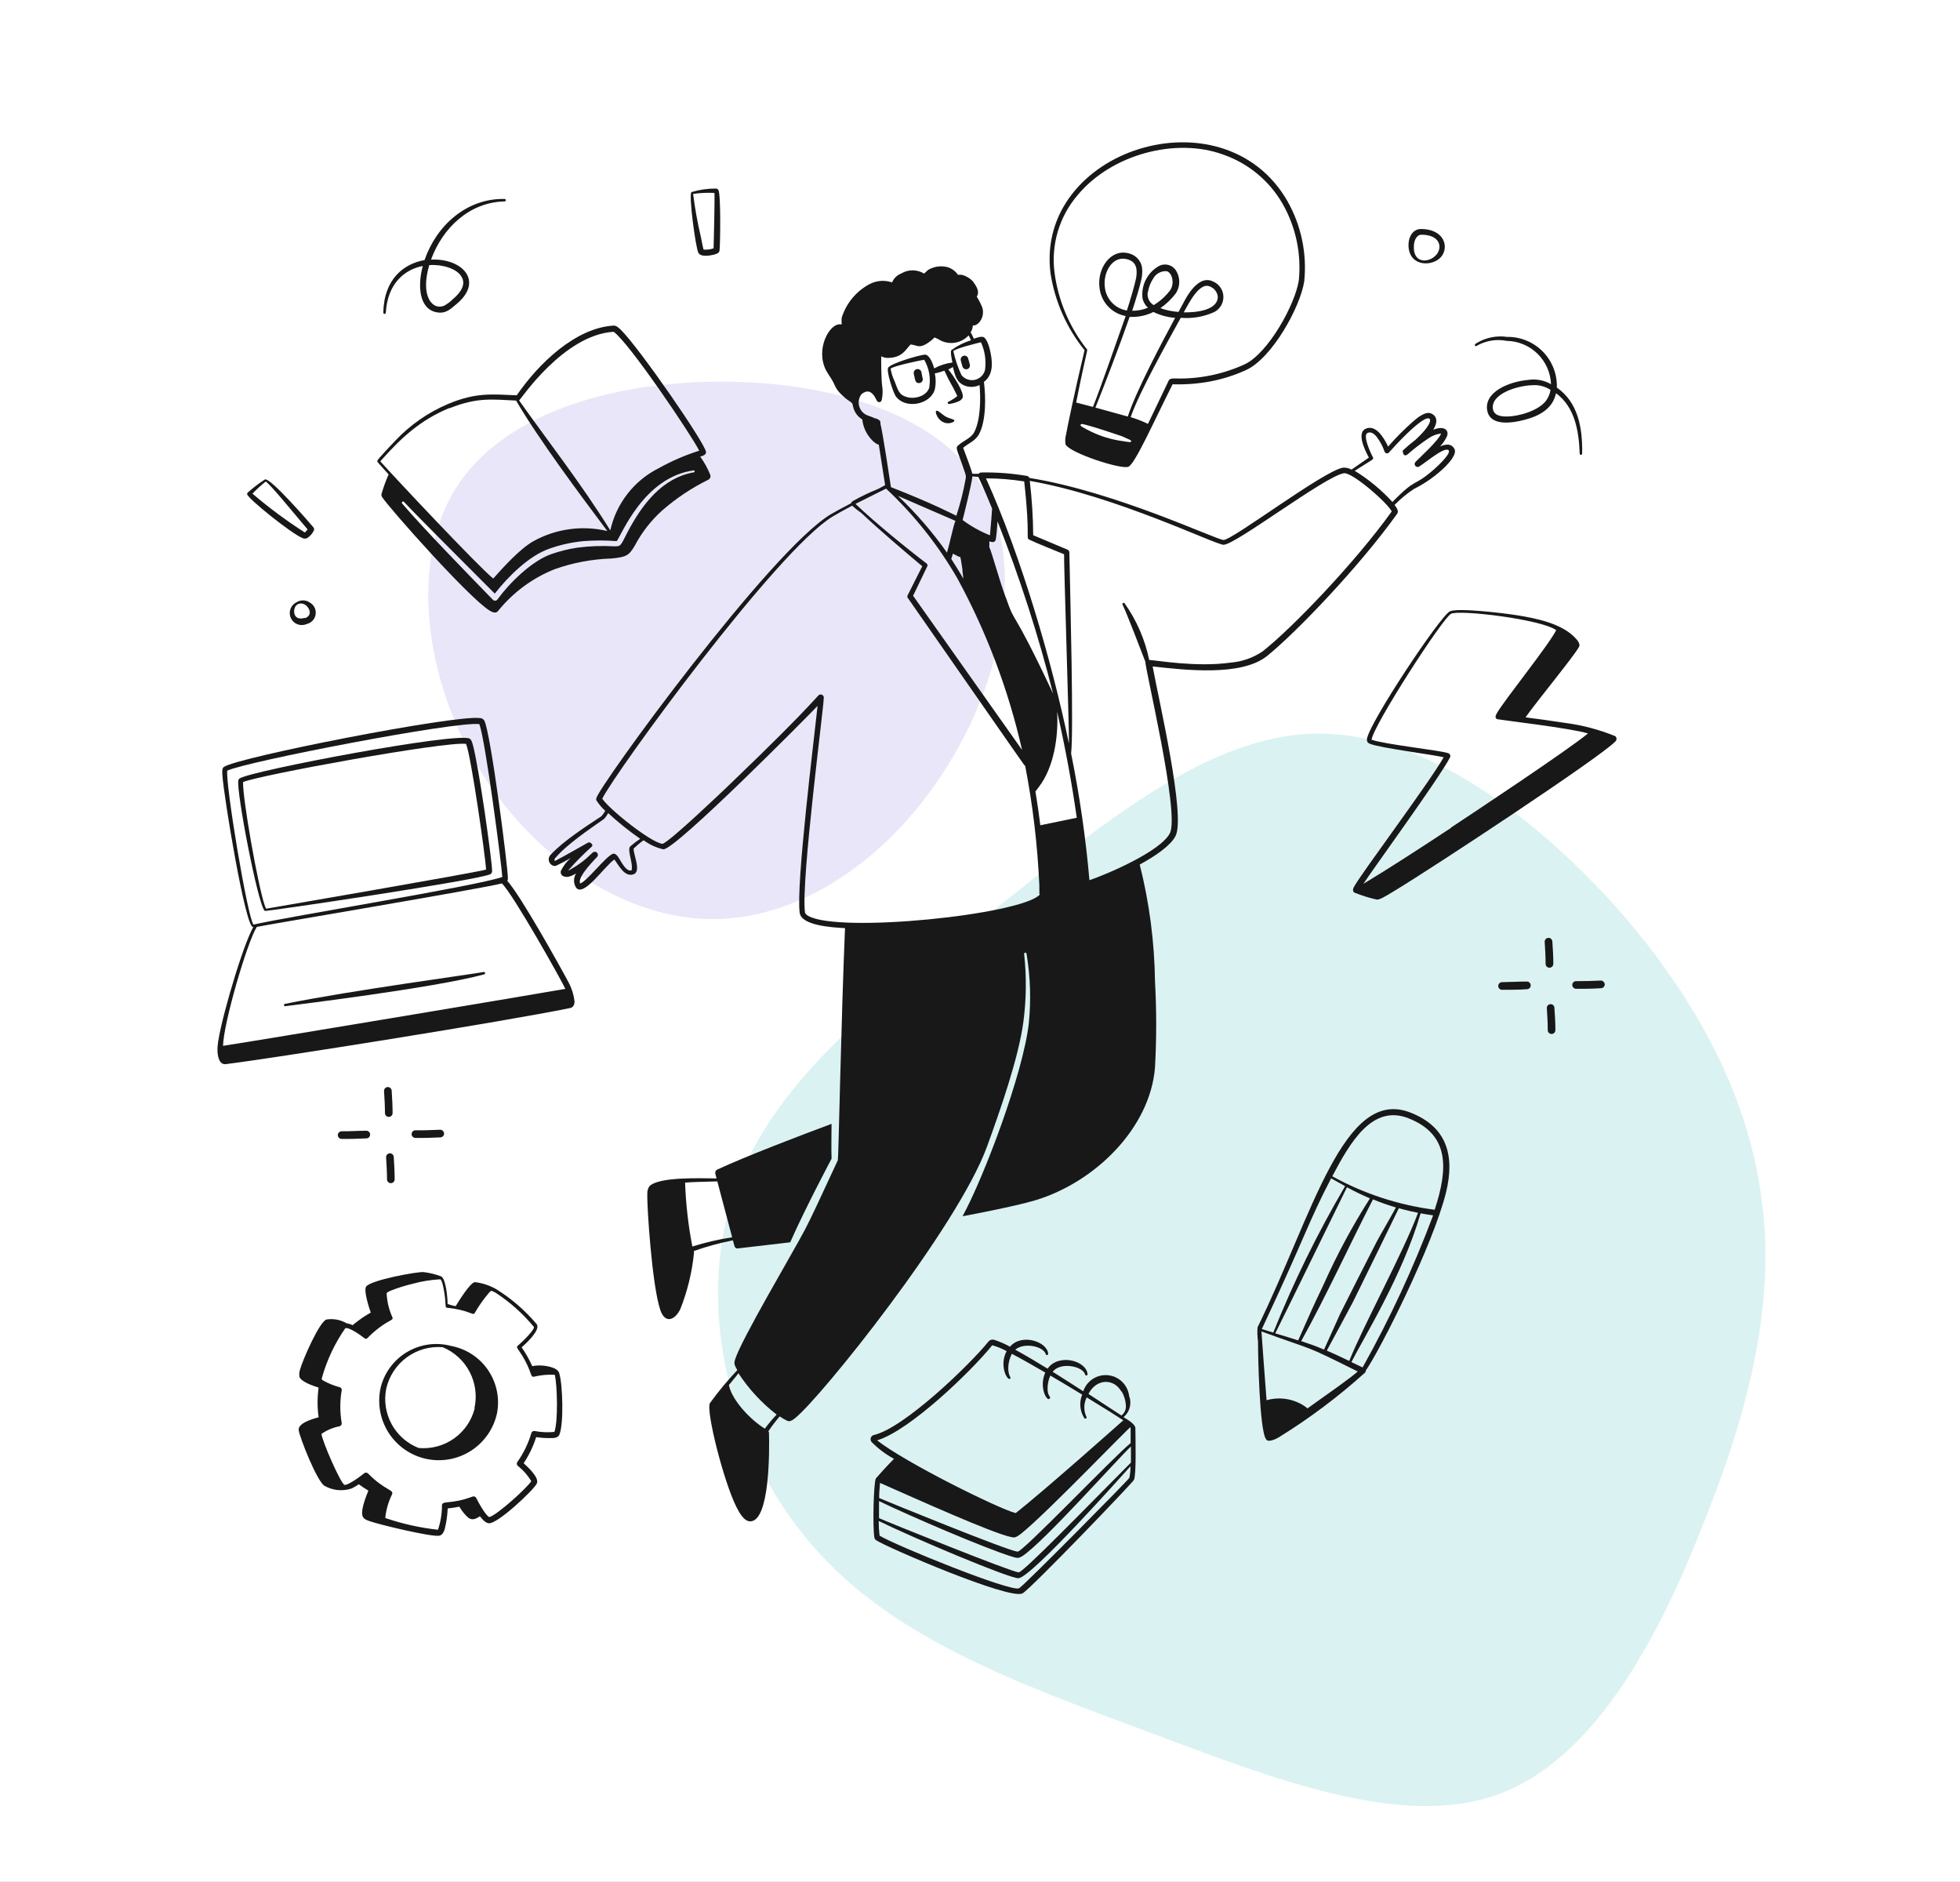 <svg width="1472" height="1413" viewBox="0 0 1472 1413" fill="none" xmlns="http://www.w3.org/2000/svg">
<rect x="0" y="0" width="1472" height="1413" fill="#808080" stroke="none"/>
<g clip-path="url(#clip0_1529_1323)">
<rect width="1472" height="1413" fill="white"/>
<path d="M736.489 363.838C769.608 418.422 754.888 504.898 713.183 572.362C672.092 640.439 605.241 689.504 536.551 690.117C468.474 690.731 399.17 642.893 358.692 575.429C318.827 508.578 307.787 422.102 342.132 366.904C377.091 311.093 457.434 287.174 539.004 286.561C619.961 285.947 702.757 309.253 736.489 363.838Z" fill="#E9E6F9"/>
<path d="M1209.08 675.93C1270.03 743.177 1312.06 818.83 1322.56 897.636C1334.12 975.391 1314.16 1057.35 1279.48 1143.51C1245.86 1229.67 1197.53 1321.08 1125.03 1347.35C1052.52 1373.62 956.907 1335.79 861.289 1300.07C765.672 1264.34 670.055 1230.72 609.112 1159.27C548.169 1088.87 521.9 980.644 551.321 895.534C580.742 809.374 665.852 746.329 747.809 682.234C828.716 618.139 906.471 552.993 986.327 550.891C1066.18 548.79 1147.09 608.682 1209.08 675.93Z" fill="#DBF2F3"/>
<path d="M521.107 939.347C530.673 935.961 540.473 933.273 550.431 931.313L551.636 935.731C551.771 936.253 552.088 936.707 552.53 937.013C552.974 937.319 553.511 937.453 554.046 937.395L593.469 932.805C604.314 908.072 624.227 870.6 624.514 870.026C624.227 860.672 624.514 852.81 624.514 843.858C601.962 852.236 560.244 868.132 538.438 878.289C537.944 878.605 537.563 879.074 537.347 879.618C537.131 880.164 537.091 880.762 537.233 881.33C537.233 881.33 537.634 882.765 538.151 884.831C527.477 884.831 495.514 883.282 487.824 890.569C486.629 892.234 486.041 894.261 486.16 896.308C485.701 904.227 489.661 965.744 495.973 983.82C499.244 993.288 506.13 992.255 510.836 983.189C516.282 969.536 519.778 955.181 521.222 940.552C521.222 939.806 521.05 939.863 521.107 939.347ZM514.508 887.987C521.509 887.413 523.69 887.528 538.725 887.069C541.422 897.283 546.988 918.286 549.857 929.017C539.732 930.585 529.739 932.905 519.96 935.961C516.912 920.132 515.089 904.093 514.508 887.987Z" fill="#181818"/>
<path d="M1049.29 385.755C1050.72 383.747 1048.89 381.164 1047.34 379.156C1051.73 374.642 1056.6 370.62 1061.86 367.162C1070.74 362.738 1078.85 356.927 1085.9 349.947C1088.83 346.906 1094.34 340.651 1092.27 336.978C1090.2 333.305 1086.53 333.076 1081.54 335.199C1083.7 332.929 1085.47 330.309 1086.76 327.452C1088.37 322.976 1084.58 319.361 1076.37 322.689C1079.36 317.926 1080.05 312.934 1075 310.524C1070.92 308.572 1064.95 313.221 1061.51 316.262C1054.75 322.17 1048.4 328.535 1042.52 335.314C1038.9 327.739 1033.16 319.017 1025.99 321.771C1018.82 324.525 1024.38 336.863 1028.06 343.577L1015.03 352.587C1013.06 351.523 1010.84 351.028 1008.6 351.152C993.797 353.677 925.796 405.438 918.91 405.438C913.631 405.438 838.227 369.286 773.038 358.842C772.914 358.45 772.679 358.104 772.364 357.84C772.048 357.576 771.666 357.406 771.259 357.35C759.887 355.409 748.362 354.545 736.828 354.767C736.48 354.791 736.139 354.89 735.834 355.058C735.523 355.227 735.26 355.461 735.049 355.743H730.229C729.081 351.095 724.835 340.364 723.343 336.232C727.245 332.846 732.639 331.125 735.451 325.673C740.615 315.573 740.386 298.014 738.951 286.766C745.436 281.831 745.608 273.912 744.116 265.821C743.542 262.55 741.763 255.147 739.009 253.311C737.459 252.278 734.188 253.311 731.376 254.344C728.565 247.802 728.565 250.786 729.712 248.146C730.249 246.93 730.558 245.628 730.63 244.301C733.672 245.22 739.984 239.137 737.804 231.103C736.661 228.227 735.26 225.461 733.614 222.84C734.418 220.888 736.139 218.536 730.745 211.363C728.422 208.856 725.404 207.098 722.08 206.313H719.44C717.537 203.549 714.74 201.523 711.521 200.574C706.663 199.335 701.508 200.057 697.175 202.583C696.027 203.443 695.109 204.591 693.961 205.395C691.365 203.819 688.391 202.986 685.354 202.986C682.318 202.986 679.343 203.819 676.746 205.395C675.226 205.99 673.843 206.888 672.681 208.031C671.52 209.176 670.596 210.542 669.975 212.051C667.163 211.081 664.179 210.707 661.215 210.955C658.254 211.202 655.371 212.064 652.759 213.486C642.846 218.861 635.429 227.904 632.101 238.678C632.01 240.302 632.01 241.931 632.101 243.555H631.469C622.862 242.293 611.901 262.722 620.681 278.618C621.714 280.511 623.034 282.29 624.296 284.356C627.969 290.095 626.534 291.816 634.74 298.817C637.15 300.883 637.552 300.711 639.044 301.973C640.536 303.236 639.962 302.604 640.823 305.818C641.292 307.711 642.134 309.493 643.296 311.059C644.458 312.625 645.921 313.945 647.595 314.942C648.207 320.555 650.598 325.824 654.423 329.977C655.634 331.333 657.048 332.494 658.612 333.42C659.034 333.658 659.507 333.796 659.99 333.822C661.711 344.495 663.834 358.383 664.753 364.293L659.645 367.048C652.965 369.736 646.467 372.861 640.192 376.401C639.699 376.743 639.351 377.253 639.216 377.836C633.134 381.05 627.395 384.091 624.124 386.042C578.562 413.07 449.158 591.25 447.838 599.399C447.693 599.867 447.693 600.365 447.838 600.834C449.693 603.794 451.953 606.477 454.552 608.81C453.752 610.274 452.789 611.636 451.683 612.884C440.206 620.402 422.991 631.592 413.752 641.577C413.103 642.156 412.617 642.892 412.342 643.715C412.065 644.537 412.008 645.417 412.176 646.268C412.344 647.119 412.731 647.913 413.299 648.574C413.868 649.229 414.597 649.725 415.415 650.012C417.137 650.586 417.425 650.414 428.615 644.274C425.539 646.971 423.024 650.247 421.212 653.915C420.466 657.071 423.336 658.907 426.951 658.333C428.984 657.798 430.921 656.947 432.689 655.808C431.653 657.406 431.103 659.271 431.103 661.174C431.103 663.077 431.653 664.942 432.689 666.539C438.428 673.77 453.463 650.988 461.382 645.364C464.595 649.439 468.955 658.964 475.899 656.439C481.924 654.201 475.325 640.946 475.899 637.101C478.234 634.859 480.728 632.787 483.36 630.903C487.786 634.184 492.847 636.512 498.222 637.732C507.69 637.732 606.507 537.997 614.024 530.021C611.327 555.385 597.727 664.244 600.596 685.419C601.916 695.002 624.928 696.379 634.626 696.896C631.699 765.758 629.748 870.083 629.231 871.174C614.024 903.94 609.893 912.892 604.785 922.82C595.489 940.609 556.353 1006.26 551.934 1021.18C551.303 1023.53 551.245 1024.45 553.713 1028.81C546.319 1036.59 539.455 1044.85 533.17 1053.54C530.014 1059.28 543.556 1112.76 553.139 1131.7C555.32 1135.95 558.878 1142.49 563.641 1142.32C577.987 1141.8 577.929 1090.27 577.528 1075.87C577.526 1075.42 577.363 1075 577.069 1074.66C579.67 1070.78 582.505 1067.06 585.561 1063.53C587.386 1064.79 589.305 1065.89 591.3 1066.86C593.251 1067.72 595.432 1066.22 597.038 1064.9C616.148 1049.87 719.211 921.443 741.304 860.844C751.346 833.185 764.717 794.966 768.504 767.881C770.82 750.756 771.035 733.412 769.136 716.234C769.136 715.99 769.232 715.757 769.404 715.584C769.576 715.412 769.81 715.316 770.054 715.316C770.298 715.316 770.533 715.412 770.705 715.584C770.877 715.757 770.972 715.99 770.972 716.234C773.846 733.507 774.406 751.091 772.636 768.512C768.39 806.099 738.722 884.429 722.883 913.237C736.541 910.712 764.315 905.203 777.743 901.186C822.504 887.586 863.821 847.015 867.436 801.451C868.608 779.985 868.608 758.475 867.436 737.008C867.049 707.373 863.199 677.887 855.959 649.152C868.125 642.552 879.257 634.805 882.872 627.69C890.619 612.483 870.133 524.971 865.657 500.41C890.16 503.107 931.879 507.985 951.333 492.778C973.598 474.874 1021.69 424.49 1049.29 385.755ZM574.429 1072.71C564.1 1066.45 549.639 1051.59 547.458 1039.94C549.811 1036.96 552.278 1034.2 554.574 1031.11C562.351 1042.97 572.048 1053.47 583.266 1062.15C580.115 1065.49 577.164 1069.02 574.429 1072.71ZM1030.64 345.184C1030.93 344.995 1031.15 344.699 1031.23 344.358C1031.32 344.015 1031.27 343.654 1031.1 343.348C1029.09 339.618 1023.06 326.477 1027.25 324.985C1029.66 324.066 1031.79 325.558 1033.57 327.567C1036.28 331.013 1038.39 334.893 1039.82 339.044C1039.93 339.381 1040.12 339.683 1040.39 339.918C1040.65 340.153 1040.98 340.31 1041.32 340.376C1041.67 340.441 1042.03 340.41 1042.36 340.286C1042.69 340.163 1042.99 339.952 1043.21 339.675C1048.94 333.305 1062.37 318.787 1069.95 314.885C1075.69 311.901 1077.06 317.41 1063 330.264C1059.78 332.726 1056.67 335.35 1053.71 338.126C1053.54 338.351 1053.45 338.622 1053.45 338.901C1053.45 339.178 1053.54 339.45 1053.71 339.675C1053.71 341.167 1054.91 342.831 1056.98 341.282C1061.97 336.903 1067.24 332.859 1072.76 329.174C1075.58 327.172 1078.85 325.909 1082.28 325.501C1080.56 330.78 1064.55 345.127 1063.18 346.733C1062.74 347.126 1062.47 347.672 1062.43 348.258C1062.4 348.843 1062.59 349.42 1062.98 349.863C1063.36 350.307 1063.9 350.582 1064.49 350.63C1065.07 350.678 1065.65 350.495 1066.1 350.119C1072.47 345.987 1083.6 336.347 1087.45 337.781C1091.29 339.216 1079.87 349.89 1077.01 352.415C1060.54 366.703 1064.78 357.522 1045.73 376.918C1037.44 367.833 1027.92 359.953 1017.44 353.505L1030.64 345.184ZM781.301 619.656C780.326 611.737 779.121 603.186 777.629 594.292L780.096 591.021C791.573 576.273 795.016 552.802 793.926 534.382C800.066 561.295 804.944 587.75 808.674 614.032L781.301 619.656ZM695.97 423.17C680.878 411.693 656.604 391.895 642.487 378.352L665.441 366.876C686.521 386.564 704.563 409.267 718.981 434.245C741.032 474.75 757.386 518.101 767.586 563.074L685.755 447.329L696.429 425.179C696.573 424.837 696.601 424.461 696.52 424.102C696.438 423.741 696.248 423.416 695.97 423.17ZM734.762 358.096C735.106 358.727 739.066 367.162 745.091 381.91C745.091 382.542 744.001 396.888 743.485 401.938C736.159 399.035 729.253 395.176 722.941 390.461C724.203 385.468 729.884 362.801 730.286 357.694L734.762 358.096ZM714.391 419.727C714.792 418.694 715.194 417.317 715.653 415.71L719.498 417.718C721.678 419.153 720.818 414.792 722.769 427.416C722.769 429.54 723.343 431.893 723.457 434.475C720.818 429.712 717.547 424.605 714.448 419.727H714.391ZM711.177 414.907C700.336 399.53 687.994 385.267 674.336 372.327L717.547 391.092C715.883 395.051 713.472 407.16 711.234 414.907H711.177ZM755.306 448.534C749.567 432.868 745.149 415.366 742.968 410.775C743.098 409.343 743.098 407.903 742.968 406.471C743.801 406.78 744.666 406.973 745.55 407.045C746.106 407.051 746.641 406.857 747.062 406.498C747.487 406.14 747.765 405.642 747.846 405.094C748.305 403.2 749.051 393.617 749.166 391.494C765.861 433.64 779.795 476.828 790.885 520.782C758.462 451.805 763.455 471.775 755.363 448.534H755.306ZM802.763 558.082C789.679 495.36 766.668 417.145 740.501 359.186C750.113 359.191 759.706 359.959 769.193 361.481C774.071 405.094 769.996 403.602 773.267 405.323C776.538 407.045 796.221 414.964 799.148 416.169C798.861 420.588 802.993 546.949 802.821 558.082H802.763ZM736.713 256.984C739.707 263.512 740.759 270.761 739.755 277.872C739.286 279.682 738.329 281.326 736.981 282.622C735.632 283.919 733.955 284.816 732.128 285.215C730.306 285.613 728.402 285.498 726.637 284.88C724.873 284.262 723.319 283.167 722.137 281.716C719.398 275.949 717.341 269.883 715.997 263.64C717.547 261.632 734.074 257.615 736.713 256.984ZM657.752 314.368C655.658 313.414 653.51 312.572 651.325 311.843C649.857 311.24 648.551 310.31 647.5 309.122C646.447 307.935 645.682 306.523 645.262 304.994C644.84 303.465 644.773 301.861 645.07 300.302C645.366 298.744 646.012 297.274 646.963 296.005C650.579 292.964 653.849 293.136 656.834 297.669C658.727 301.17 658.67 301.457 659.531 301.801C659.78 301.91 660.047 301.965 660.315 301.962C660.583 301.959 660.85 301.898 661.095 301.784C661.339 301.671 661.559 301.505 661.731 301.3C661.907 301.096 662.037 300.856 662.113 300.596C662.964 297.005 663.098 293.28 662.515 289.635C661.826 285.676 661.711 268.116 661.826 267.542C663.505 268.426 665.384 268.842 667.278 268.747C677.664 268.346 679.73 263.009 683.862 258.648C688.625 259.107 689.6 261.402 694.994 258.648C697.519 257.211 699.839 255.435 701.881 253.368C703.53 254.043 705.123 254.85 706.644 255.778C710.083 257.432 713.961 257.94 717.709 257.228C721.458 256.515 724.883 254.619 727.474 251.819C728.106 253.024 728.679 254.229 729.196 255.492C723.922 257.129 718.957 259.629 714.505 262.894C713.53 264.099 714.964 270.641 715.309 272.19C710.503 272.796 705.85 274.294 701.594 276.609C700.733 273.625 698.839 268.059 695.855 266.509C694.957 266.235 694 266.235 693.101 266.509C687.936 267.313 669.401 272.879 667.163 275.921C665.212 278.044 670.778 294.456 672.5 297.153C679.099 307.367 698.438 304.383 702.053 292.447C702.947 288.442 702.947 284.287 702.053 280.282C703.717 280.282 708.709 278.503 709.283 278.331C713.243 287.225 714.391 287.742 718.981 297.325C718.35 297.842 717.317 298.702 716.456 299.276C712.382 301.973 711.521 301.514 711.751 302.662C711.818 302.889 711.966 303.085 712.167 303.212C712.367 303.339 712.607 303.388 712.841 303.35C715.251 303.006 717.604 302.351 719.842 301.399C721.182 300.9 722.286 299.917 722.941 298.645C724.548 295.03 715.653 281.429 712.153 277.355C712.841 277.355 714.448 276.207 715.653 275.576C717.26 282.003 718.35 287.053 724.548 289.578C726.341 290.254 728.249 290.562 730.162 290.484C732.074 290.404 733.949 289.94 735.68 289.119C736.598 299.219 736.426 315.631 731.606 324.583C729.138 329.231 723.056 331.01 719.153 334.855C718.006 335.945 718.752 337.494 719.153 339.159C725.523 356.891 725.638 356.833 725.294 359.129C723.605 368.655 721.249 378.052 718.235 387.247C716.801 386.616 700.676 378.066 669.114 365.785C668.138 359.301 662.916 324.698 661.252 318.328C661.367 316.09 661.08 315.573 657.752 314.081V314.368ZM697.921 290.955C696.085 297.21 687.42 299.907 681.222 298.186C675.025 296.464 674.623 293.308 671.696 285.848C670.324 282.999 669.377 279.963 668.884 276.839C670.778 274.773 691.494 270.526 694.076 270.125C697.697 276.321 699.059 283.582 697.921 290.668V290.955ZM473.375 635.494C471.195 637.617 474.12 644.561 474.579 650.586C474.579 651.103 474.579 653.341 474.235 653.513C471.079 654.546 468.152 649.783 466.373 646.914C464.594 644.044 462.815 640.142 460.003 641.175C454.265 643.872 440.952 661.547 435.73 663.383C433.09 658.333 448.183 643.93 448.7 643.126C448.921 642.758 449.037 642.332 449.035 641.906C449.033 641.477 448.913 641.051 448.688 640.688C448.463 640.32 448.141 640.023 447.76 639.822C447.377 639.626 446.948 639.54 446.519 639.568C445.486 639.568 444.796 640.486 443.19 641.921C438.303 646.689 432.709 650.677 426.605 653.742C432.139 647.392 438.062 641.395 444.337 635.781C444.648 635.461 444.866 635.064 444.97 634.633C444.97 634.633 443.765 631.592 441.412 632.797C438.083 634.633 421.9 643.987 416.794 646.397C416.105 645.938 416.507 645.249 416.794 644.561C424.884 634.633 442.674 622.582 453.576 614.95C454.857 613.63 455.922 612.124 456.732 610.474C464.284 617.499 472.339 623.965 480.834 629.813C478.217 631.53 475.725 633.428 473.375 635.494ZM606.909 687.657C605.646 686.853 604.728 686.107 604.556 685.074C601.4 661.661 618.959 528.988 618.673 523.766C618.673 523.459 618.611 523.156 618.491 522.874C618.376 522.592 618.199 522.336 617.98 522.122C617.76 521.909 617.501 521.741 617.214 521.628C616.932 521.516 616.627 521.463 616.32 521.47C613.393 521.47 618.558 521.47 545.451 591.48C540.63 596.013 503.788 631.247 497.648 633.6C489.212 632.969 457.478 607.662 452.314 599.686C462.299 579.486 583.381 413.3 625.272 387.878C628.485 385.927 633.994 382.886 640.02 379.672C642.105 381.638 644.348 383.422 646.734 385.009C660.047 397.634 678.582 413.357 692.642 425.179L681.681 446.927C681.514 447.215 681.428 447.542 681.428 447.875C681.428 448.206 681.514 448.533 681.681 448.821C770.685 576.502 769.365 575.068 769.939 575.068C775.644 604.573 779.193 634.452 780.555 664.473C780.555 672.565 780.555 671.876 780.9 671.302C781.244 670.728 780.9 671.704 780.9 671.704C767.012 686.853 629.576 700.97 606.909 687.657ZM924.132 497.541C898.137 501.156 868.756 495.762 863.075 495.532C859.919 480.235 853.626 465.757 844.597 453.01C844.458 452.824 844.258 452.697 844.028 452.655C843.803 452.613 843.569 452.658 843.373 452.781C843.177 452.904 843.033 453.097 842.971 453.32C842.914 453.543 842.938 453.781 843.047 453.986C846.376 460.757 857.508 489.966 860.263 497.082C859.402 499.836 886.201 610.646 878.626 625.566C871.855 639.052 832.431 656.038 818.2 660.915C815.388 628.967 810.788 597.204 804.427 565.771C806.378 549.245 803.854 451.002 803.108 414.677C803.084 414.256 802.945 413.848 802.702 413.503C802.457 413.157 802.123 412.889 801.73 412.726L775.964 401.88C775.85 388.244 774.985 374.622 773.382 361.08C837.711 372.212 912.655 408.996 918.91 409.053C927.977 409.053 995.347 357.407 1009.29 355.341C1015.49 354.366 1042.12 377.606 1045.21 384.034C1018.01 422.022 970.212 471.947 948.062 489.22C940.927 493.991 932.688 496.855 924.132 497.541Z" fill="#181818"/>
<path d="M692.008 279.479C691.936 279.102 691.793 278.743 691.582 278.423C691.371 278.101 691.099 277.825 690.784 277.609C690.464 277.394 690.109 277.243 689.731 277.165C689.359 277.086 688.972 277.083 688.593 277.155C688.215 277.226 687.857 277.371 687.537 277.582C687.216 277.793 686.939 278.063 686.723 278.38C686.508 278.697 686.355 279.054 686.279 279.43C686.202 279.805 686.197 280.192 686.269 280.569C687.417 286.308 687.646 287.627 690.171 287.627C690.649 287.628 691.118 287.512 691.539 287.286C691.96 287.06 692.319 286.733 692.576 286.334C692.839 285.935 692.998 285.477 693.041 285.001C693.079 284.525 693.002 284.048 692.811 283.61C692.639 282.692 692.122 279.995 692.008 279.479ZM709.567 317.468C713.297 318.558 716.855 316.779 716.741 315.861C716.626 314.943 716.741 315.402 711.691 313.508C708.305 312.245 704.575 307.769 703.255 308.458C701.935 309.147 703.944 312.819 704.403 313.508C705.632 315.37 707.449 316.765 709.567 317.468ZM814.524 262.952C807.007 294.456 801.498 321.198 800.58 326.534C799.967 328.856 799.853 331.281 800.236 333.65C803.277 340.135 842.586 352.931 847.578 350.406C852.571 347.881 865.54 318.673 880.632 288.546C889.876 288.841 899.128 288.168 908.234 286.537C917.822 284.778 927.152 281.828 936.008 277.757C955.404 268.805 976.637 230.472 979.506 211.191C981.657 190.257 977.225 169.174 966.824 150.879C918.678 67.384 777.454 112.317 788.931 205.051C792.207 226.269 801.039 246.246 814.524 262.952ZM849.529 331.297C849.529 332.215 848.496 332.101 843.791 331.297C834.165 330.088 824.844 327.111 816.303 322.517C812.286 320.337 811.196 319.878 811.598 318.902C811.999 317.927 812.86 318.271 819.058 319.992C819.632 319.992 837.421 325.731 842.528 327.51C849.127 330.494 849.529 330.494 849.529 331.297ZM848.496 237.932C854.622 238.249 860.729 236.986 866.228 234.259C871.335 236.734 876.863 238.234 882.525 238.678C872.885 256.64 853.317 293.251 847.004 312.762L822.673 306.048C828.411 291.931 841.094 258.878 848.381 237.932H848.496ZM846.488 233.169C842.203 232.522 838.248 230.488 835.235 227.379C832.218 224.268 830.305 220.255 829.789 215.954C828.182 204.477 835.527 191.623 846.603 194.664C853.546 196.558 854.407 202.067 853.202 209.01C852.169 214.06 848.439 226.742 846.373 232.94L846.488 233.169ZM862.096 219.397C862.709 215.642 864.12 212.061 866.228 208.895C867.232 207.17 868.701 205.76 870.465 204.827C872.23 203.893 874.219 203.474 876.213 203.616C880.46 204.878 882.296 212.912 878.795 217.962C875.429 222.427 871.245 226.206 866.458 229.095C864.808 228.129 863.498 226.682 862.698 224.947C861.9 223.214 861.647 221.277 861.982 219.397H862.096ZM809.36 146.461C835.068 115.53 883.444 103.25 918.391 115.989C937.376 122.506 953.343 135.702 963.323 153.117C973.218 170.526 977.449 190.58 975.432 210.502C972.792 228.349 952.478 265.419 934.631 273.625C918.315 281.069 900.511 284.68 882.583 284.184C880.632 284.184 878.566 284.184 877.82 285.562C874.434 292.448 868.237 305.761 862.154 318.271C857.95 316.243 853.598 314.553 849.128 313.221C855.784 294.169 876.787 256.754 886.772 238.621C895.422 239.362 904.121 237.86 912.021 234.259C914.154 233.136 915.923 231.427 917.123 229.332C918.319 227.238 918.898 224.845 918.783 222.435C918.669 220.026 917.865 217.699 916.479 215.727C915.087 213.756 913.164 212.222 910.931 211.306C902.036 206.944 894.06 217.388 889.412 226.168C888.149 228.464 886.715 231.161 885.108 234.202C880.465 233.897 875.888 232.951 871.508 231.39C875.869 228.323 879.742 224.608 882.985 220.372C884.802 217.628 885.72 214.389 885.619 211.1C885.515 207.81 884.395 204.634 882.411 202.009C880.852 200.199 878.686 199.019 876.318 198.691C873.951 198.364 871.546 198.911 869.557 200.23C865.534 202.7 862.317 206.277 860.279 210.531C858.246 214.786 857.482 219.539 858.079 224.217C858.701 226.858 860.127 229.243 862.154 231.046C858.39 232.605 854.349 233.386 850.275 233.341C852.571 226.57 856.301 214.347 857.276 209.354C857.889 206.508 858.022 203.58 857.678 200.689C857.233 198.208 856.08 195.908 854.359 194.065C852.643 192.221 850.423 190.916 847.98 190.303C834.035 186.343 823.763 201.78 825.772 216.183C826.336 221.345 828.554 226.186 832.089 229.99C835.623 233.794 840.29 236.358 845.397 237.301C838.052 257.959 826.575 291.3 820.837 305.531L808.212 302.261C816.303 261.632 817.279 262.608 816.131 262.091C803.09 245.467 794.751 225.651 791.972 204.706C790.619 194.321 791.47 183.767 794.464 173.732C797.457 163.697 802.536 154.405 809.36 146.461ZM889.01 234.546C893.027 227.259 901.061 211.306 908.865 215.208C910.424 215.837 911.787 216.88 912.795 218.225C913.81 219.57 914.431 221.165 914.604 222.84C914.489 232.94 898.765 234.719 888.78 234.546H889.01ZM1108.68 259.853C1115.59 255.786 1123.76 254.397 1131.63 255.951C1140.28 256.105 1148.54 259.562 1154.72 265.612C1160.9 271.663 1164.52 279.847 1164.85 288.488C1159.66 285.472 1153.58 284.337 1147.64 285.275C1133.24 286.537 1114.42 294.341 1116.94 308.229C1119.01 319.706 1134.16 318.156 1145.64 315.057C1157.11 311.959 1166.23 306.335 1168.59 295.26C1182.53 305.417 1185.8 323.206 1186.38 340.594C1186.38 340.837 1186.47 341.07 1186.65 341.243C1186.82 341.415 1187.06 341.512 1187.3 341.512C1187.54 341.512 1187.78 341.415 1187.94 341.243C1188.12 341.07 1188.21 340.837 1188.21 340.594C1188.61 321.14 1185.12 302.088 1169.21 291.013C1169.38 286.031 1168.53 281.068 1166.72 276.423C1164.92 271.779 1162.17 267.55 1158.69 263.992C1155.19 260.435 1151.01 257.625 1146.41 255.729C1141.8 253.834 1136.85 252.894 1131.86 252.967C1123.9 251.804 1115.78 253.469 1108.91 257.673C1106.79 258.705 1107.76 260.255 1108.68 259.853ZM1161.01 300.998C1154.53 309.491 1136.17 313.91 1127.67 312.475C1124.52 311.959 1121.94 310.639 1121.25 307.368C1119.18 295.891 1138.98 289.636 1150.8 289.234C1155.61 288.865 1160.41 290.096 1164.46 292.735C1164.02 295.735 1162.84 298.577 1161.01 300.998ZM1082.4 192.77C1088.54 185.195 1084.41 171.997 1067.25 171.94C1060.59 171.94 1057.38 178.711 1057.84 185.195C1058.87 200.632 1076.26 200.173 1082.4 192.77ZM1061.85 184.908C1061.85 181.121 1063.63 176.186 1067.59 176.243C1076.83 176.243 1081.08 180.547 1081.08 185.31C1080.85 196.156 1061.11 201.78 1061.85 184.908ZM1059.5 835.481C1009.06 815.338 985.646 912.835 944.444 996.617C944.181 1000.14 944.3 1003.68 944.788 1007.18C944.788 1015.96 945.764 1074.09 950.871 1080.69C952.248 1083.33 958.044 1080.69 960.741 1079.02C983.647 1064.84 1005.23 1048.63 1025.24 1030.59C1025.41 1030.39 1025.54 1030.17 1025.62 1029.92C1025.7 1029.67 1025.72 1029.41 1025.7 1029.15C1036.37 1013.95 1076.37 934.756 1086.07 895.046C1092.84 866.927 1086.13 845.982 1059.5 835.481ZM1077.52 908.359C1050.51 904.897 1024.4 896.371 1000.57 883.225C1013.99 857.803 1030.58 828.824 1057.95 839.727C1088.42 851.835 1087.79 876.912 1077.52 908.187V908.359ZM982.031 1057.56C980.267 1056.08 978.344 1054.81 976.292 1053.77C968.536 1049.83 959.579 1048.97 951.215 1051.36C950.641 1044.53 947.37 1000.12 947.37 999.716C990.352 1015.44 977.096 1008.61 1019.68 1029.79C1015.2 1034.03 998.386 1045.8 982.031 1057.45V1057.56ZM1011.64 891.488C1017.24 894.544 1022.98 897.323 1028.86 899.809C1015.7 920.468 1004.08 942.068 994.082 964.424C984.441 984.566 984.785 984.452 974.972 1006.43C969.234 1004.59 963.496 1002.87 957.757 1001.15C963.955 988.813 1008.03 898.604 1011.64 891.373V891.488ZM977.21 1007C995.861 973.549 1014.85 931.944 1031.15 900.555C1036.89 902.965 1042.63 904.916 1048.37 906.638C1045.33 912.376 1036.43 927.641 1034.08 932.059C1031.73 936.478 1008.14 982.96 1006.48 986.517C1003.84 992.256 996.607 1008.27 994.369 1013.37C988.515 1010.79 982.892 1008.84 976.981 1006.89L977.21 1007ZM996.434 1014.12C999.935 1007.75 1014.34 981.009 1016.12 977.566C1018.81 972.229 1048.88 910.769 1050.55 907.212C1055.83 908.704 1061.39 909.966 1064.95 910.655C1054.45 939.347 1024.21 994.609 1013.31 1021.87C1003.38 1017.22 1001.14 1016.07 996.205 1014L996.434 1014.12ZM999.935 884.889L1010.21 890.627C989.505 925.88 971.476 962.631 956.265 1000.58L947.657 997.937C980.998 926.895 982.547 917.598 999.705 884.774L999.935 884.889ZM1023.58 1026.86L1014.91 1022.73C1024.27 1004.36 1053.53 957.251 1066.9 911.056C1070.12 911.63 1073.27 912.147 1076.31 912.548C1061.57 951.896 1043.86 990.071 1023.35 1026.74L1023.58 1026.86ZM843.791 1064.1C846.077 1062.21 847.712 1059.64 848.463 1056.77C849.213 1053.9 849.046 1050.86 847.98 1048.09C847.492 1044.09 845.66 1040.38 842.782 1037.56C839.903 1034.74 836.149 1032.99 832.142 1032.59C828.134 1032.19 824.108 1033.17 820.731 1035.36C817.351 1037.55 814.817 1040.83 813.549 1044.65C806.204 1039.89 798.227 1034.84 790.595 1030.02C796.333 1022.38 813.205 1025.77 814.926 1032.02C814.965 1032.27 815.098 1032.49 815.294 1032.63C815.495 1032.77 815.744 1032.84 815.987 1032.8C816.231 1032.76 816.446 1032.63 816.595 1032.43C816.738 1032.23 816.801 1031.98 816.762 1031.74C815.902 1021.75 795.128 1015.9 786.75 1027.66C779.347 1023.13 770.166 1017.62 762.476 1013.43C769.076 1007.69 783.823 1010.91 785.43 1016.87C785.506 1017.08 785.65 1017.25 785.841 1017.36C786.028 1017.46 786.252 1017.5 786.463 1017.46C786.678 1017.41 786.87 1017.3 787.008 1017.13C787.142 1016.96 787.214 1016.74 787.209 1016.53C786.463 1007.23 767.239 1000.98 758.517 1011.19C754.863 1009.15 751.018 1007.45 747.04 1006.14C746.313 1005.84 745.514 1005.76 744.739 1005.9C743.965 1006.04 743.247 1006.41 742.679 1006.95C728.16 1025.02 679.211 1071.96 656.601 1077.42C656.033 1077.5 655.496 1077.74 655.047 1078.09C654.598 1078.45 654.254 1078.92 654.043 1079.46C653.832 1079.99 653.765 1080.58 653.852 1081.14C653.943 1081.71 654.176 1082.24 654.535 1082.69C659.499 1087.73 665.185 1092.01 671.407 1095.38C665.668 1101.12 661.192 1106.28 657.864 1110.01C656.142 1111.85 655.224 1146.97 656.716 1154.72C656.936 1155.47 657.429 1156.13 658.093 1156.55C665.324 1161.49 758.459 1201.77 767.985 1196.38C774.355 1192.76 850.39 1113.62 851.595 1111.21C853.431 1107.43 852.8 1082.18 852.685 1072.08C852.226 1069.04 846.545 1065.77 843.791 1064.1ZM660.159 1139.91V1127.11C683.974 1138.59 738.489 1162 759.148 1168.54C764.427 1170.26 764.886 1170.03 767.641 1168.54C783.422 1158.44 839.143 1095.66 849.357 1086.08V1098.19C818.369 1129.24 765.747 1183.64 764.772 1180.54C759.091 1180.2 665.094 1142.21 660.159 1139.91ZM842.356 1044.76C844.417 1048.24 845.527 1052.2 845.57 1056.24C845.551 1057.53 845.235 1058.79 844.646 1059.94C844.059 1061.08 843.217 1062.07 842.184 1062.84C837.364 1059.63 828.239 1053.66 817.451 1046.66C823.362 1035.01 836.503 1034.84 842.126 1044.76H842.356ZM658.724 1081.49C683.17 1074.26 729.595 1029.5 745.203 1010.1C748.957 1011.15 752.582 1012.63 755.992 1014.52C750.253 1025.19 756.394 1036.9 758.574 1035.24C759.779 1034.32 757.599 1033.97 757.254 1028.35C757.106 1024.24 758.039 1020.17 759.951 1016.53C767.87 1020.66 777.167 1026.06 785.029 1030.59C780.208 1041.32 786.004 1051.94 788.013 1050.39C790.021 1048.84 787.094 1049.18 786.75 1043.56C786.611 1039.87 787.315 1036.2 788.816 1032.83C796.907 1037.59 805.171 1042.53 812.745 1047.17C811.579 1050.03 811.115 1053.13 811.392 1056.21C811.674 1059.28 812.688 1062.25 814.352 1064.85C814.428 1064.94 814.519 1065.03 814.63 1065.09C814.735 1065.15 814.854 1065.19 814.974 1065.21C815.098 1065.22 815.222 1065.22 815.342 1065.18C815.461 1065.15 815.572 1065.1 815.672 1065.02C815.768 1064.94 815.854 1064.85 815.911 1064.74C815.974 1064.64 816.016 1064.52 816.031 1064.39C816.045 1064.27 816.04 1064.15 816.007 1064.03C815.974 1063.91 815.92 1063.8 815.844 1063.7C814.811 1061.42 814.304 1058.94 814.352 1056.44C814.4 1053.94 815.007 1051.48 816.131 1049.24C829.502 1057.39 840.29 1064.22 843.619 1066.45C842.987 1067.03 783.135 1120.28 762.763 1136.13C749.393 1132.62 679.211 1097.79 658.724 1081.49ZM660.905 1113.45C686.9 1124.93 745.949 1151.56 759.55 1154.14C761.902 1154.6 762.821 1154.77 767.297 1151.21C786.406 1135.9 848.554 1070.87 849.128 1071.56C849.156 1071.73 849.156 1071.91 849.128 1072.08V1083.56C836.331 1093.83 765.173 1168.54 764.026 1164.98C758.287 1164.98 665.037 1126.94 660.274 1124.82C660.159 1122.4 660.676 1115.98 660.905 1113.45ZM765.403 1192.53C759.664 1195.81 672.267 1160.28 660.561 1153.05C660.121 1149.39 659.911 1145.71 659.93 1142.03C685.064 1154.43 758.172 1185.3 764.886 1185.02C774.699 1184.5 844.078 1106.39 849.013 1100.94C849.07 1103.87 848.778 1106.8 848.152 1109.67C847.176 1111.56 769.19 1190.41 765.403 1192.53ZM289.967 869.051C290.369 875.191 290.656 880.528 290.656 885.52C290.656 886.281 290.959 887.012 291.496 887.547C292.034 888.088 292.764 888.389 293.525 888.389C294.286 888.389 295.016 888.088 295.554 887.547C296.092 887.012 296.394 886.281 296.394 885.52C296.394 880.183 296.108 874.904 295.706 868.649C295.653 867.888 295.299 867.181 294.723 866.679C294.147 866.176 293.397 865.928 292.635 865.981C291.875 866.033 291.166 866.387 290.665 866.961C290.165 867.54 289.914 868.29 289.967 869.051ZM1164.34 753.994C1163.97 754.018 1163.6 754.114 1163.26 754.277C1162.92 754.444 1162.62 754.673 1162.38 754.96C1162.13 755.242 1161.94 755.573 1161.83 755.926C1161.71 756.285 1161.67 756.663 1161.7 757.035C1162.05 762.315 1162.39 767.996 1162.39 773.505C1162.39 774.266 1162.69 774.997 1163.24 775.532C1163.77 776.073 1164.5 776.374 1165.26 776.374C1166.02 776.374 1166.75 776.073 1167.28 775.532C1167.83 774.997 1168.13 774.266 1168.13 773.505C1168.13 767.767 1167.79 762.028 1167.38 756.634C1167.36 756.261 1167.26 755.893 1167.1 755.558C1166.93 755.218 1166.7 754.918 1166.42 754.673C1166.14 754.425 1165.8 754.238 1165.45 754.123C1165.09 754.009 1164.72 753.961 1164.34 753.994ZM275.105 854.762C275.865 854.762 276.596 854.46 277.133 853.92C277.671 853.385 277.974 852.653 277.974 851.893C277.974 851.132 277.671 850.401 277.133 849.865C276.596 849.325 275.865 849.023 275.105 849.023C268.161 849.023 262.365 849.54 256.627 849.425C255.86 849.425 255.124 849.727 254.578 850.262C254.03 850.798 253.715 851.53 253.7 852.294C253.7 853.055 254.003 853.786 254.54 854.322C255.078 854.862 255.808 855.164 256.569 855.164C262.48 855.278 268.964 855.049 275.105 854.762ZM1146.55 737.008C1139.67 737.008 1133.87 737.41 1128.08 737.467C1127.31 737.467 1126.58 737.769 1126.05 738.309C1125.51 738.845 1125.21 739.576 1125.21 740.337C1125.21 741.097 1125.51 741.829 1126.05 742.364C1126.58 742.904 1127.31 743.206 1128.08 743.206C1134.27 743.206 1140.7 743.206 1146.9 742.747C1147.66 742.699 1148.37 742.354 1148.88 741.786C1149.38 741.216 1149.64 740.466 1149.59 739.705C1149.55 738.945 1149.2 738.232 1148.63 737.726C1148.06 737.219 1147.31 736.96 1146.55 737.008ZM288.418 819.298C288.762 824.577 289.107 830.259 289.107 835.768C289.121 836.523 289.428 837.245 289.963 837.781C290.497 838.316 291.219 838.622 291.976 838.637C292.736 838.637 293.467 838.335 294.004 837.795C294.542 837.26 294.845 836.528 294.845 835.768C294.845 830.029 294.501 824.291 294.156 818.896C294.103 818.136 293.75 817.428 293.174 816.926C292.598 816.425 291.847 816.175 291.086 816.228C290.325 816.281 289.617 816.634 289.116 817.208C288.615 817.787 288.365 818.537 288.418 819.298ZM1166.58 723.752C1166.58 718.014 1166.23 712.275 1165.83 706.881C1165.78 706.121 1165.43 705.413 1164.85 704.911C1164.28 704.409 1163.53 704.16 1162.77 704.213C1162.01 704.265 1161.3 704.619 1160.8 705.193C1160.29 705.772 1160.04 706.522 1160.1 707.283C1160.44 712.562 1160.78 718.243 1160.78 723.752C1160.78 724.513 1161.09 725.244 1161.63 725.78C1162.16 726.32 1162.89 726.622 1163.65 726.622C1164.42 726.622 1165.16 726.32 1165.7 725.785C1166.25 725.25 1166.56 724.517 1166.58 723.752ZM330.768 854.016C331.145 854.001 331.515 853.911 331.857 853.753C332.199 853.595 332.508 853.37 332.764 853.094C333.02 852.816 333.219 852.496 333.348 852.137C333.479 851.783 333.538 851.41 333.522 851.032C333.464 850.282 333.125 849.578 332.571 849.066C332.018 848.56 331.292 848.277 330.538 848.277C323.595 848.564 317.799 848.794 312.003 848.679C311.241 848.679 310.512 848.981 309.974 849.521C309.436 850.056 309.134 850.788 309.134 851.548C309.134 852.309 309.436 853.04 309.974 853.576C310.512 854.116 311.241 854.418 312.003 854.418C318.143 854.532 324.57 854.303 330.768 854.016ZM1202.22 736.262C1196.48 736.549 1190.1 736.721 1183.74 736.721C1183.36 736.707 1182.99 736.769 1182.62 736.903C1182.27 737.037 1181.95 737.243 1181.67 737.501C1181.4 737.764 1181.18 738.08 1181.04 738.428C1180.89 738.778 1180.81 739.155 1180.81 739.533C1180.81 740.298 1181.11 741.035 1181.65 741.584C1182.18 742.13 1182.91 742.445 1183.68 742.46C1190.22 742.46 1195.5 742.46 1202.45 742.001C1202.82 741.986 1203.19 741.895 1203.53 741.738C1203.88 741.58 1204.19 741.355 1204.44 741.078C1204.7 740.801 1204.9 740.481 1205.02 740.122C1205.16 739.768 1205.21 739.394 1205.2 739.017C1205.13 738.271 1204.78 737.578 1204.23 737.071C1203.69 736.559 1202.97 736.272 1202.22 736.262ZM198.897 683.985C199.643 684.558 361.469 660.572 368.412 656.325C368.797 656.043 369.104 655.67 369.305 655.24C369.505 654.809 369.594 654.331 369.56 653.858C369.56 646.455 359.862 576.962 355.214 559.632C354.64 557.508 354.066 555.385 352.746 554.639C343.966 549.36 189.257 578.511 180.018 584.479C179.767 584.627 179.551 584.829 179.383 585.062C179.215 585.301 179.099 585.57 179.042 585.856C177.091 592.8 193.905 680.542 198.897 683.985ZM182.543 587.234C193.56 582.241 333.982 556.533 350.049 558.541C353.951 568.584 364.395 642.151 365.084 652.939C357.108 655.292 201.078 682.091 200.504 682.206C199.93 682.32 199.873 683.009 198.668 679.394C193.618 664.244 182.256 600.203 182.543 587.234Z" fill="#181818"/>
<path d="M381.034 661.432C381.346 660.853 381.486 660.193 381.436 659.538C381.436 650.414 368.352 549.13 363.704 541.038C363.34 540.441 362.825 539.952 362.209 539.619C361.594 539.286 360.903 539.123 360.204 539.145C340.98 536.792 178.81 568.468 168.137 575.871C166.645 576.904 166.874 579.486 167.046 582.241C167.964 597.333 184.262 696.609 190 696.035C190.631 696.035 190.402 695.576 188.91 698.617C179.958 717.038 162.972 776.029 163.316 787.908C163.316 792.9 164.464 799.385 169.399 799.041C204.805 794.679 378.395 767.135 428.319 756.863C430.271 756.461 431.533 754.682 431.476 751.755C430.886 746.878 429.409 742.152 427.114 737.811C420.113 724.67 391.077 672.622 381.034 661.432ZM190.344 694.256C185.868 688.517 169.399 589.643 170.661 578.683C183.286 572.141 343.275 541.21 360.031 543.735C364.622 556.36 376.501 647.545 377.247 658.505C356.933 665.506 216.282 688.23 190.344 694.256ZM192.869 695.977C197.69 694.772 361.868 667.285 376.903 663.325C385.109 670.958 422.179 736.893 424.589 742.516C391.651 748.255 196.255 780.907 167.505 785.268C167.907 767.881 185.754 707.11 192.869 695.977Z" fill="#181818"/>
<path d="M214.452 755.485C219.444 754.739 325.377 742 363.652 731.613C363.888 731.552 364.091 731.398 364.215 731.193C364.338 730.982 364.373 730.728 364.313 730.495C364.251 730.26 364.1 730.054 363.889 729.934C363.68 729.81 363.429 729.773 363.193 729.834C355.676 731.384 263.975 743.607 214.337 753.706C214.2 753.682 214.059 753.687 213.925 753.725C213.791 753.764 213.667 753.83 213.563 753.926C213.459 754.017 213.378 754.132 213.325 754.261C213.272 754.391 213.249 754.528 213.258 754.667C213.267 754.806 213.308 754.945 213.377 755.065C213.446 755.184 213.541 755.289 213.656 755.365C213.771 755.447 213.903 755.5 214.041 755.519C214.178 755.538 214.319 755.528 214.452 755.485ZM291.864 356.201C289.72 361.043 287.918 366.029 286.47 371.121C286.384 371.938 286.61 372.759 287.101 373.417C292.897 382.139 352.29 449.108 367.784 458.519C369.907 459.838 372.432 460.757 373.982 458.863C385.236 444.858 399.926 434.005 416.619 427.359C430.205 422.552 444.45 419.861 458.854 419.382C470.331 418.349 472.339 417.202 476.758 409.684C481.971 399.791 488.886 390.894 497.187 383.402C507.772 374.147 519.52 366.315 532.134 360.104C532.702 359.782 533.146 359.279 533.396 358.676C533.645 358.073 533.686 357.404 533.512 356.775C531.572 351.839 529.006 347.172 525.879 342.888C527.945 342.2 530.241 341.568 530.241 339.502C530.241 333.764 480.201 261.344 466.314 247.687C464.879 246.252 462.813 244.358 460.92 244.473C432.227 246.08 404.281 273.166 388.098 296.808C369.563 296.12 357.57 294.455 336.452 303.35C321.543 309.678 308.103 319.017 296.971 330.78C295.25 332.559 283.543 344.954 283.371 345.93C283.199 346.905 283.543 346.905 291.864 356.201ZM521.403 354.595C497.474 358.669 482.21 378.582 470.962 400.216C465.97 409.856 466.429 410.315 461.149 410.201C451.918 409.678 442.657 410.024 433.49 411.233C426.765 412.238 420.155 413.892 413.749 416.169C399.174 421.333 382.475 437.86 373.58 450.14C373.391 450.393 373.15 450.603 372.875 450.756C372.599 450.909 372.295 451.002 371.979 451.029C371.665 451.057 371.349 451.017 371.051 450.914C370.754 450.809 370.481 450.644 370.252 450.427C351.602 431.203 318.605 397.461 302.021 378.065C301.218 377.204 302.595 375.942 303.398 376.86C314.129 388.337 341.846 415.824 371.572 445.722C381.614 432.925 397.108 417.431 412.43 412.037C420.785 409.057 429.479 407.129 438.31 406.298C446.581 405.67 454.887 405.67 463.158 406.298C466.543 402.396 483.3 358.095 521.289 353.16C521.399 353.241 521.491 353.347 521.556 353.469C521.621 353.591 521.657 353.726 521.662 353.863C521.668 354.001 521.642 354.139 521.588 354.265C521.533 354.392 521.45 354.504 521.346 354.595H521.403ZM460.862 249.121C472.339 257.155 519.051 326.304 525.133 338.412C514.579 341.756 504.389 346.159 494.719 351.553C485.563 356.144 477.546 362.718 471.252 370.799C464.958 378.88 460.546 388.263 458.337 398.265C437.736 364.752 408.986 327.853 389.877 300.71C391.025 299.964 423.275 251.359 460.862 249.121ZM337.714 306.506C358.66 298.071 370.252 300.022 387.582 300.768C404.797 330.149 435.728 371.581 456.099 398.724C437.297 394.275 417.512 396.996 400.608 406.356C390.451 412.094 378.056 425.867 370.424 434.417C359.406 425.58 295.824 357.866 285.609 346.389C301.332 328.599 315.851 315.229 337.714 306.277V306.506ZM232.7 452.436C231.282 451.44 229.606 450.878 227.874 450.818C226.142 450.756 224.429 451.198 222.945 452.092C221.864 452.574 220.887 453.264 220.073 454.124C219.258 454.984 218.621 455.995 218.198 457.101C217.774 458.206 217.572 459.385 217.604 460.568C217.636 461.752 217.9 462.917 218.383 463.999C218.865 465.08 219.556 466.056 220.415 466.871C221.274 467.685 222.285 468.322 223.391 468.746C224.497 469.17 225.675 469.372 226.859 469.339C228.043 469.308 229.209 469.043 230.29 468.561C232.018 468.183 233.59 467.289 234.797 465.997C236.006 464.706 236.792 463.078 237.053 461.329C237.315 459.581 237.038 457.793 236.261 456.205C235.484 454.616 234.242 453.303 232.7 452.436ZM228.913 463.913C224.896 465.175 222.486 463.913 221.51 461.962C219.674 457.887 221.969 451.632 227.937 453.469C232.126 455.018 235.512 462.076 228.913 464.2V463.913ZM524.502 189.843C526.166 193.228 533.913 191.966 537.299 190.876C539.078 190.302 540.226 189.671 540.398 187.949C540.914 183.645 541.488 146.345 539.537 142.73C539.336 142.351 539.027 142.04 538.648 141.836C538.27 141.631 537.842 141.543 537.414 141.582C531.291 141.565 525.199 142.455 519.338 144.222C516.985 145.657 522.436 186.055 524.502 189.843ZM520.543 145.599C525.844 144.841 531.205 144.591 536.553 144.853C536.897 149.1 535.979 185.883 535.922 186.457C533.497 187.326 530.908 187.64 528.347 187.375C527.945 186.055 527.257 182.497 526.396 178.022C523.867 167.327 521.914 156.503 520.543 145.599ZM227.134 404.003C227.685 404.286 228.294 404.432 228.913 404.432C229.531 404.432 230.141 404.286 230.692 404.003C232.909 402.635 234.667 400.637 235.742 398.265C235.888 397.885 235.933 397.474 235.872 397.072C235.811 396.669 235.649 396.289 235.397 395.969C232.643 392.698 202.573 357.866 198.9 360.046C194.391 362.966 190.113 366.227 186.104 369.802C185.942 369.947 185.812 370.123 185.724 370.32C185.635 370.518 185.588 370.732 185.587 370.949C185.472 373.933 218.87 400.675 227.134 404.003ZM199.589 361.538C203.778 364.58 217.895 382.025 230.979 397.461C230.416 398.347 229.719 399.141 228.913 399.814C215.157 391.01 202.023 381.269 189.604 370.662C192.717 367.394 196.054 364.345 199.589 361.538ZM289.741 234.947C291.003 212.682 303.972 202.353 317.515 199.713C313.67 213.83 314.301 232.193 328.246 234.546C334.903 235.636 338.174 232.193 342.994 228.176C363.595 210.96 346.953 193.745 323.713 194.95C332.378 171.193 352.405 151.854 378.974 151.223C379.217 151.223 379.451 151.126 379.623 150.954C379.795 150.782 379.892 150.548 379.892 150.305C379.892 150.061 379.795 149.827 379.623 149.655C379.451 149.483 379.217 149.387 378.974 149.387C350.282 148.813 327.729 169.471 318.835 195.294C303.513 197.934 288.306 209.411 287.904 234.603C287.881 234.724 287.882 234.847 287.909 234.967C287.934 235.087 287.983 235.201 288.052 235.303C288.121 235.404 288.209 235.491 288.312 235.558C288.415 235.624 288.53 235.671 288.65 235.693C288.771 235.716 288.895 235.714 289.015 235.689C289.135 235.664 289.248 235.615 289.35 235.546C289.452 235.476 289.538 235.389 289.605 235.285C289.672 235.183 289.718 235.068 289.741 234.947ZM322.393 199.024C330.943 198.45 343.682 201.09 347.183 208.837C349.191 213.256 347.183 218.707 340.067 224.675C338.135 226.611 335.931 228.254 333.525 229.553C324.918 233.226 315.392 222.61 322.393 199.024ZM338.805 1010.62C333.26 1009.13 327.476 1008.77 321.79 1009.56C316.103 1010.34 310.632 1012.25 305.697 1015.19C300.762 1018.11 296.462 1022 293.052 1026.62C289.642 1031.23 287.189 1036.48 285.839 1042.07C283.29 1053.66 285.448 1065.78 291.841 1075.78C298.234 1085.78 308.336 1092.83 319.925 1095.38C331.515 1097.92 343.643 1095.77 353.639 1089.37C363.638 1082.98 370.687 1072.88 373.236 1061.29C374.325 1055.7 374.297 1049.95 373.152 1044.37C372.009 1038.79 369.772 1033.5 366.572 1028.79C363.371 1024.08 359.269 1020.04 354.504 1016.93C349.738 1013.81 344.402 1011.67 338.805 1010.62ZM356.537 1057.39C354.234 1066.57 348.722 1074.63 340.997 1080.1C333.272 1085.57 323.843 1088.1 314.416 1087.23C305.763 1083.85 298.578 1077.52 294.128 1069.37C289.678 1061.21 288.246 1051.74 290.085 1042.64C292.232 1033.23 297.693 1024.91 305.469 1019.2C313.246 1013.49 322.817 1010.77 332.435 1011.54C341.174 1015.15 348.36 1021.72 352.726 1030.11C357.093 1038.5 358.362 1048.16 356.307 1057.39H356.537Z" fill="#181818"/>
<path d="M415.244 1026.97C410.248 1025.25 404.894 1024.83 399.693 1025.77C397.536 1020.82 394.884 1016.11 391.773 1011.71C395.503 1008.32 405.718 998.912 403.25 994.493C394.468 983.986 384.042 974.978 372.376 967.809C367.506 965.078 362.143 963.342 356.597 962.702C352.924 963.218 344.2 977.507 342.249 980.721C340.987 980.721 336.512 979.286 336.168 979.114C336.168 974.982 334.962 960.062 331.232 958.34C327.061 956.806 322.73 955.743 318.321 955.184C314.246 954.553 277.578 961.267 274.88 966.202C273.102 969.53 277.233 982.098 278.438 985.598C275.344 987.301 272.371 989.219 269.544 991.337C263.805 995.411 265.355 995.239 264.322 994.78C263.073 994.182 261.735 993.795 260.362 993.632C255.778 990.944 250.403 989.931 245.155 990.763C239.876 992.484 227.423 1020.83 225.415 1028.12C224.757 1029.96 224.58 1031.93 224.898 1033.86C226.276 1037.65 235.457 1040.69 239.302 1041.89C238.24 1049.28 238.24 1056.77 239.302 1064.16C234.252 1065.54 223.75 1068.63 224.323 1073.8C224.897 1078.96 238.325 1113.05 243.892 1115.75C246.941 1117.45 250.313 1118.5 253.792 1118.83C257.271 1119.15 260.778 1118.75 264.092 1117.64C265.958 1116.71 267.761 1115.66 269.486 1114.48C271.782 1116.21 274.192 1117.76 276.659 1119.25C274.88 1123.67 270.921 1133.54 272.183 1138.01C272.815 1140.37 274.708 1141.11 277.348 1142.09C284.636 1144.73 323.887 1154.14 329.855 1153.11C332.093 1152.77 333.298 1150.41 333.987 1148.17C335.262 1143.07 336.012 1137.87 336.224 1132.62C339.171 1132.33 342.102 1131.89 345.005 1131.3C346.777 1134.41 349.045 1137.23 351.719 1139.62C354.645 1141.69 357.113 1140.65 360.441 1138.53C362.048 1140.6 364.458 1143.47 367.041 1143.75C373.525 1144.5 400.324 1119.25 403.078 1114.08C405.374 1109.78 396.995 1102.09 393.265 1098.7C397.3 1092.63 400.468 1086.03 402.677 1079.08C406.816 1079.7 411.005 1079.93 415.186 1079.77C417.08 1079.77 419.261 1079.08 420.064 1077.3C423.565 1069.32 422.532 1039.08 420.064 1031.39C419.72 1029.15 417.138 1027.66 415.244 1026.97ZM416.621 1032.25C418.572 1039.71 419.202 1067.89 416.333 1075.18C411.372 1075.66 406.366 1075.43 401.47 1074.49C400.949 1074.4 400.411 1074.51 399.966 1074.79C399.519 1075.08 399.197 1075.53 399.061 1076.04C396.776 1083.79 393.228 1091.12 388.559 1097.73C388.227 1098.17 388.077 1098.71 388.142 1099.26C388.205 1099.81 388.48 1100.31 388.904 1100.65C392.931 1103.84 396.351 1107.73 399.004 1112.13C396.135 1116.84 373.697 1137.39 367.5 1139.11C366.581 1139.11 364.057 1135.66 363.425 1134.75C361.305 1131.55 359.39 1128.25 357.687 1124.81C357.439 1124.31 357.012 1123.93 356.492 1123.73C355.972 1123.52 355.395 1123.52 354.874 1123.73C338.232 1129.98 331.921 1126.31 331.921 1130.44C331.928 1136.62 330.92 1142.77 328.936 1148.63C315.451 1147.16 302.172 1144.2 289.341 1139.8C289.961 1133.66 291.67 1127.69 294.391 1122.17C296.113 1118.33 289.227 1119.42 276.372 1106.34C275.958 1105.95 275.416 1105.74 274.852 1105.74C274.288 1105.74 273.745 1105.95 273.331 1106.34C267.593 1111.04 260.133 1115.63 258.641 1114.89C255.714 1113.45 242.228 1082.87 241.425 1076.67C245.507 1073.82 250.14 1071.87 255.025 1070.93C255.546 1070.78 255.996 1070.45 256.292 1070C256.586 1069.54 256.708 1069 256.632 1068.46C255.226 1060.34 255.226 1052.03 256.632 1043.9C256.72 1043.4 256.614 1042.89 256.338 1042.46C256.06 1042.04 255.633 1041.73 255.14 1041.61C250.813 1040.47 246.649 1038.79 242.745 1036.61C241.482 1035.7 241.597 1035.75 241.712 1034.78C245.426 1021.38 251.383 1008.71 259.329 997.305C262.428 996.444 270.806 1002.58 273.675 1004.76C273.975 1005.06 274.377 1005.22 274.794 1005.22C275.212 1005.22 275.614 1005.06 275.913 1004.76C278.55 1002.03 281.389 999.5 284.406 997.19C293.129 990.591 295.482 991.452 294.736 989.156C292.097 983.399 290.615 977.177 290.374 970.85C291.263 970.11 292.273 969.53 293.358 969.129C298.716 967.011 304.22 965.284 309.828 963.964C316.625 962.07 323.612 960.932 330.659 960.578C331.864 961.095 332.954 966.317 333.241 967.924C335.364 979.401 333.93 981.753 335.594 981.926C351.948 983.532 355.277 988.066 356.424 986.057C359.607 980.491 363.316 975.245 367.5 970.391C368.705 969.186 368.647 968.612 372.263 970.678C383.063 977.737 392.736 986.383 400.955 996.329C401.816 997.821 394.356 1005.74 388.904 1010.39C387.01 1012.05 389.708 1012.8 394.643 1022.21C399.578 1031.62 398.429 1034.26 401.069 1033.69C406.158 1032.47 411.395 1031.98 416.621 1032.25ZM1213.06 552.744C1201.03 547.831 1188.43 544.493 1175.54 542.817C1166.13 541.325 1155.05 539.833 1145.7 538.628C1154.71 525.888 1181.38 493.638 1185.86 485.776C1187.12 483.653 1184.72 480.669 1182.94 478.89C1172.95 468.216 1153.67 464.199 1138.87 461.904C1130.37 460.527 1094.91 456.166 1088.88 459.035C1081.65 462.478 1028.17 542.817 1026.56 555.04C1026.56 557.106 1027.25 557.909 1029.26 558.655C1037.7 561.754 1075.74 566.574 1084.24 568.583C1072.76 588.667 1021.74 656.553 1016.75 666.137C1015.55 668.547 1016.29 669.982 1017.73 670.441C1022.89 672.492 1028.2 674.142 1033.62 675.376C1035.69 676.007 1040.22 673.195 1046.82 669.178C1076.43 651.389 1203.48 567.492 1213.24 556.646C1213.51 556.393 1213.72 556.083 1213.86 555.739C1214 555.395 1214.06 555.026 1214.04 554.656C1214.03 554.286 1213.93 553.923 1213.76 553.594C1213.59 553.264 1213.35 552.975 1213.06 552.744ZM1089.75 621.606C1040.97 653.799 1024.5 663.21 1023.93 663.612C1031.79 651.618 1080.62 584.708 1089 568.697C1089.14 568.386 1089.22 568.051 1089.22 567.707C1089.22 567.368 1089.14 567.029 1088.99 566.722C1088.84 566.411 1088.63 566.144 1088.36 565.928C1088.1 565.713 1087.79 565.56 1087.45 565.484C1081.71 563.418 1039.94 558.942 1030.07 555.441C1031.33 544.768 1083.43 464.085 1089.75 460.871C1096.06 457.658 1157.29 464.945 1168.77 473.151C1162.74 484.915 1129.46 526.118 1124.06 535.701C1122.97 537.652 1122.63 539.546 1124.75 540.062C1126.87 540.579 1180.81 546.891 1192.58 550.736C1178.23 562.729 1105.81 610.818 1089.75 621.377V621.606ZM721.622 270.755C721.622 271.272 721.966 271.903 722.827 275.231C723.051 275.953 723.549 276.559 724.213 276.923C724.874 277.287 725.653 277.379 726.385 277.182C727.116 276.969 727.733 276.475 728.097 275.807C728.465 275.14 728.551 274.355 728.336 273.624C727.762 271.386 727.245 269.493 726.901 268.574C726.566 267.944 726.011 267.461 725.337 267.22C724.668 266.978 723.932 266.995 723.271 267.267C722.612 267.539 722.075 268.048 721.775 268.692C721.468 269.337 721.411 270.073 721.622 270.755Z" fill="#181818"/>
</g>
<defs>
<clipPath id="clip0_1529_1323">
<rect width="1472" height="1413" fill="white"/>
</clipPath>
</defs>
</svg>
